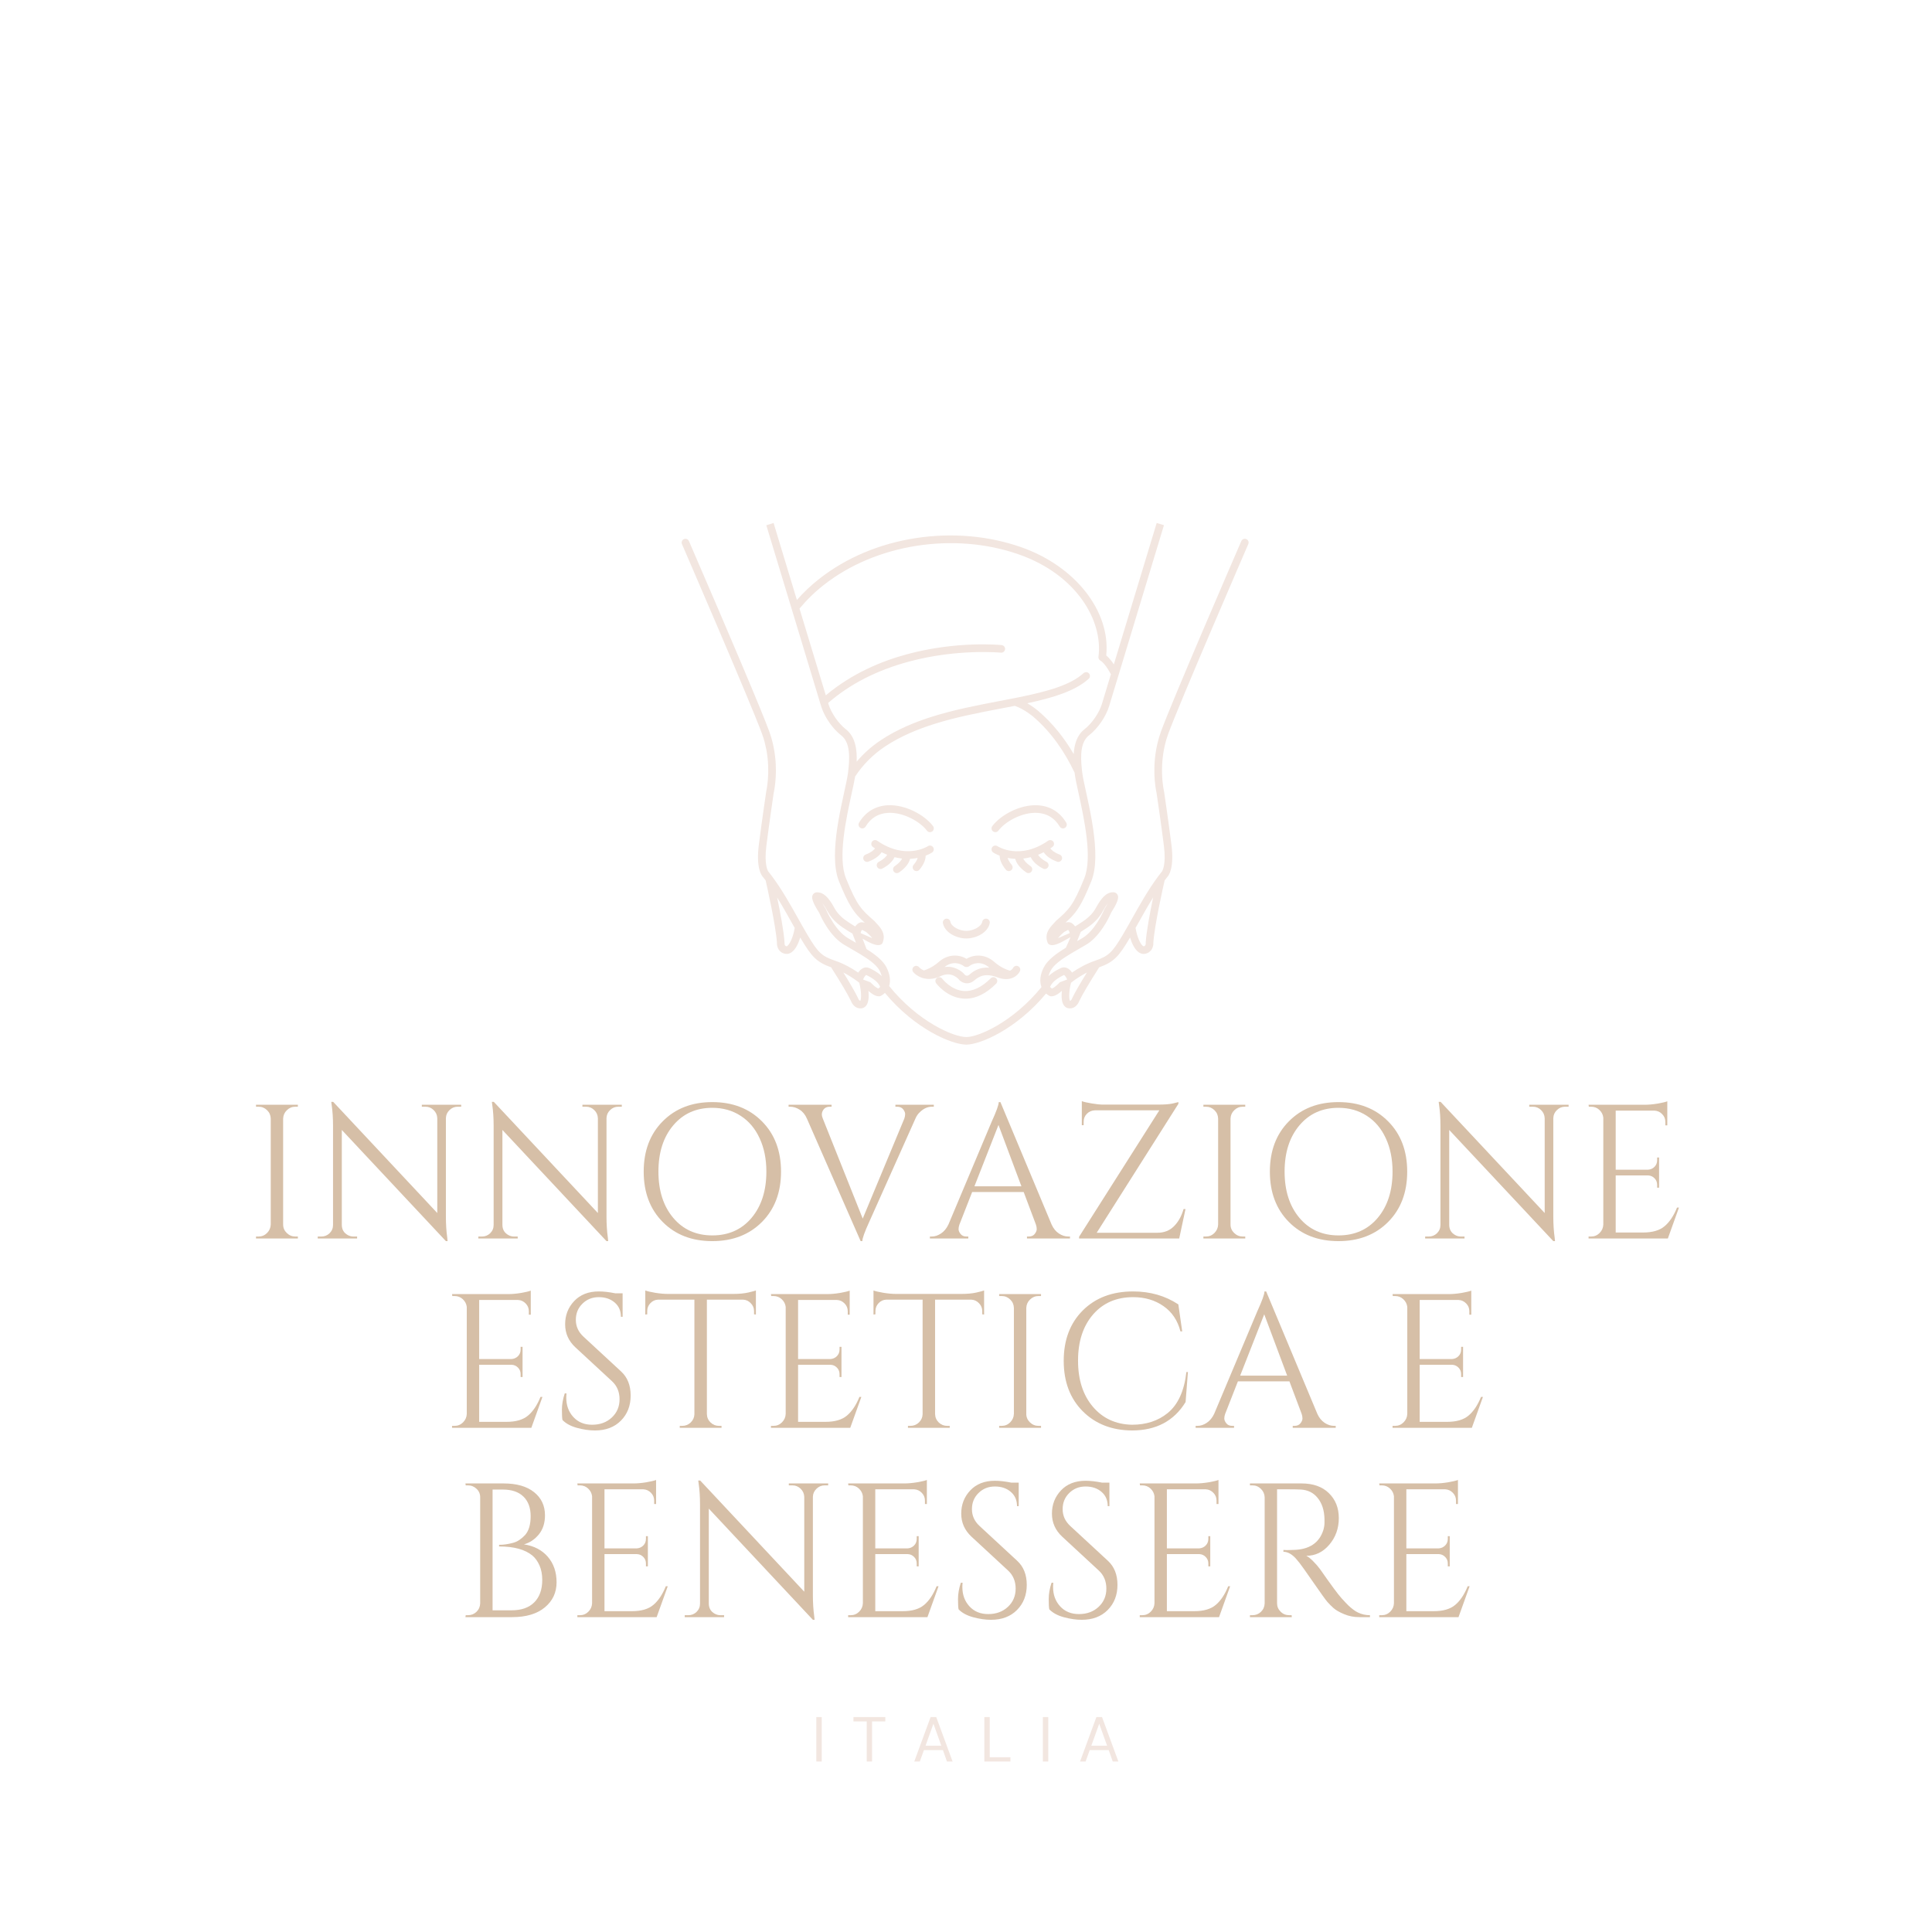 <svg xmlns="http://www.w3.org/2000/svg" xmlns:xlink="http://www.w3.org/1999/xlink" width="500" zoomAndPan="magnify" viewBox="0 0 375 375" height="500" preserveAspectRatio="xMidYMid meet" version="1.2"><defs><clipPath id="51825af3f8"><path d="M 132.164 101.508 L 243 101.508 L 243 202.758 L 132.164 202.758 Z M 132.164 101.508 "/></clipPath></defs><g id="ed47409ec4"><g clip-rule="nonzero" clip-path="url(#51825af3f8)"><path style=" stroke:none;fill-rule:nonzero;fill:#f2e6e0;fill-opacity:1;" d="M 167 160.688 C 166.652 160.48 166.535 160.027 166.746 159.676 C 167.988 157.598 169.906 156.434 172.285 156.301 C 175.742 156.113 179.48 158.203 181.098 160.336 C 181.344 160.66 181.281 161.125 180.957 161.371 C 180.824 161.473 180.668 161.523 180.512 161.523 C 180.289 161.523 180.066 161.422 179.922 161.23 C 178.566 159.445 175.293 157.617 172.367 157.777 C 170.473 157.879 169.008 158.773 168.012 160.438 C 167.801 160.785 167.348 160.898 167 160.688 Z M 192.746 161.371 C 192.879 161.473 193.035 161.523 193.191 161.523 C 193.418 161.523 193.637 161.422 193.781 161.23 C 195.137 159.445 198.406 157.617 201.336 157.777 C 203.23 157.879 204.695 158.773 205.691 160.438 C 205.902 160.785 206.352 160.898 206.703 160.691 C 207.051 160.48 207.168 160.027 206.957 159.68 C 205.715 157.602 203.797 156.434 201.418 156.305 C 197.961 156.117 194.223 158.207 192.605 160.34 C 192.359 160.664 192.422 161.129 192.746 161.371 Z M 187.562 182.156 C 189.477 182.156 191.754 181.023 192.105 179.188 C 192.184 178.789 191.922 178.398 191.52 178.324 C 191.121 178.246 190.73 178.512 190.656 178.91 C 190.465 179.91 188.836 180.684 187.562 180.684 C 186.289 180.684 184.66 179.91 184.469 178.91 C 184.391 178.512 184.004 178.246 183.605 178.324 C 183.207 178.402 182.945 178.789 183.02 179.188 C 183.371 181.023 185.652 182.156 187.562 182.156 Z M 178.121 166.527 C 178.023 166.855 177.801 167.309 177.324 167.871 C 177.062 168.184 177.102 168.648 177.414 168.91 C 177.555 169.027 177.723 169.082 177.891 169.082 C 178.098 169.082 178.309 168.992 178.453 168.82 C 179.438 167.652 179.668 166.703 179.668 166.082 C 180.414 165.797 180.855 165.512 180.914 165.473 C 181.254 165.25 181.348 164.793 181.121 164.453 C 180.895 164.113 180.438 164.02 180.102 164.246 C 180.059 164.273 175.793 167.008 170.273 163.191 C 169.941 162.961 169.48 163.043 169.25 163.379 C 169.02 163.715 169.102 164.172 169.438 164.402 C 169.57 164.496 169.707 164.586 169.84 164.672 C 169.609 164.992 169.109 165.461 168.031 165.867 C 167.648 166.012 167.457 166.438 167.602 166.82 C 167.715 167.113 167.996 167.297 168.293 167.297 C 168.379 167.297 168.465 167.281 168.551 167.246 C 170.012 166.695 170.75 165.988 171.125 165.414 C 171.492 165.602 171.855 165.77 172.207 165.91 C 172.008 166.258 171.566 166.766 170.57 167.285 C 170.207 167.477 170.07 167.922 170.258 168.281 C 170.391 168.531 170.648 168.676 170.91 168.676 C 171.027 168.676 171.145 168.648 171.254 168.594 C 172.703 167.832 173.344 167 173.625 166.375 C 174.137 166.508 174.629 166.594 175.102 166.648 C 174.922 167.008 174.531 167.535 173.664 168.125 C 173.328 168.355 173.242 168.816 173.473 169.152 C 173.617 169.363 173.848 169.473 174.082 169.473 C 174.227 169.473 174.371 169.434 174.496 169.348 C 175.965 168.344 176.473 167.367 176.641 166.703 C 177.176 166.676 177.676 166.613 178.121 166.527 Z M 202.449 168.594 C 202.559 168.648 202.676 168.676 202.793 168.676 C 203.055 168.676 203.312 168.531 203.445 168.281 C 203.633 167.918 203.496 167.473 203.133 167.285 C 202.137 166.766 201.691 166.254 201.496 165.91 C 201.848 165.77 202.211 165.602 202.578 165.414 C 202.953 165.988 203.691 166.695 205.152 167.246 C 205.238 167.281 205.324 167.297 205.41 167.297 C 205.707 167.297 205.988 167.113 206.102 166.82 C 206.246 166.438 206.055 166.012 205.672 165.867 C 204.594 165.461 204.094 164.992 203.863 164.672 C 203.996 164.586 204.133 164.5 204.266 164.402 C 204.602 164.172 204.688 163.715 204.453 163.379 C 204.223 163.043 203.766 162.961 203.43 163.191 C 197.949 166.977 193.785 164.363 193.602 164.242 C 193.262 164.02 192.805 164.113 192.582 164.453 C 192.355 164.793 192.449 165.25 192.789 165.473 C 192.848 165.512 193.289 165.797 194.031 166.082 C 194.035 166.703 194.266 167.652 195.246 168.82 C 195.391 168.992 195.602 169.082 195.812 169.082 C 195.98 169.082 196.145 169.023 196.285 168.91 C 196.598 168.648 196.637 168.184 196.375 167.871 C 195.902 167.309 195.68 166.855 195.578 166.527 C 196.027 166.613 196.523 166.68 197.059 166.699 C 197.227 167.363 197.738 168.34 199.207 169.344 C 199.332 169.43 199.477 169.473 199.621 169.473 C 199.855 169.473 200.086 169.359 200.23 169.148 C 200.457 168.812 200.371 168.355 200.035 168.125 C 199.172 167.535 198.785 167.012 198.605 166.645 C 199.074 166.594 199.566 166.504 200.07 166.371 C 200.355 167 201 167.832 202.449 168.594 Z M 197.957 188.531 C 197.555 189.355 196.129 190.66 193.629 189.715 C 191.277 188.824 190.07 189.469 189.113 190.297 C 188.641 190.707 188.152 190.859 187.703 190.859 C 187.094 190.859 186.559 190.574 186.242 190.262 C 186.223 190.242 186.199 190.215 186.18 190.191 C 186.039 190.012 184.719 188.441 182.551 189.477 C 181.23 190.105 180.074 190.105 179.164 189.852 C 179.129 189.84 179.094 189.832 179.059 189.82 C 178.211 189.559 177.59 189.074 177.262 188.68 C 177.004 188.367 177.047 187.902 177.359 187.641 C 177.676 187.383 178.137 187.426 178.395 187.734 C 178.461 187.809 178.777 188.148 179.332 188.363 C 179.859 188.203 181.016 187.762 182.211 186.711 C 184.039 185.102 186.188 185.25 187.602 186.105 C 189.02 185.25 191.164 185.102 192.996 186.711 C 194.344 187.898 195.652 188.305 196.051 188.41 C 196.461 188.215 196.621 187.906 196.633 187.879 C 196.812 187.516 197.254 187.363 197.621 187.543 C 197.984 187.723 198.137 188.164 197.957 188.531 Z M 192.027 187.824 C 192.027 187.824 192.023 187.82 192.02 187.816 C 190.426 186.418 188.805 186.988 188.098 187.547 C 187.949 187.664 187.773 187.707 187.602 187.699 C 187.43 187.707 187.25 187.66 187.105 187.547 C 186.422 187.004 184.875 186.457 183.332 187.699 C 185.238 187.418 186.691 188.469 187.309 189.238 C 187.484 189.391 187.777 189.5 188.148 189.184 C 189.016 188.426 190.199 187.68 192.027 187.824 Z M 192.309 189.883 C 190.543 191.645 188.777 192.477 187.062 192.352 C 184.559 192.168 182.906 189.988 182.891 189.969 C 182.648 189.641 182.188 189.57 181.859 189.812 C 181.531 190.055 181.461 190.516 181.703 190.844 C 181.785 190.957 183.754 193.582 186.938 193.824 C 187.094 193.836 187.25 193.844 187.41 193.844 C 189.418 193.844 191.414 192.863 193.352 190.93 C 193.641 190.641 193.641 190.176 193.352 189.887 C 193.062 189.598 192.594 189.598 192.309 189.883 Z M 226.734 142.492 C 224.668 148.188 225.922 153.543 225.934 153.602 C 225.938 153.621 225.941 153.645 225.949 153.668 C 225.953 153.719 226.781 159.27 227.371 163.941 C 227.945 168.449 226.883 169.93 226.512 170.301 C 226.355 170.496 226.203 170.695 226.051 170.902 C 225.781 172.07 224.078 179.641 223.863 182.973 C 223.914 183.727 223.543 184.871 222.281 185.125 C 222.195 185.145 222.094 185.156 221.984 185.156 C 221.711 185.156 221.371 185.082 221.012 184.828 C 220.262 184.297 219.703 183.164 219.34 181.973 C 219.289 182.062 219.238 182.148 219.188 182.234 C 217.152 185.648 216.199 186.73 213.348 187.758 C 211.48 190.684 210.148 192.93 209.496 194.273 C 209.293 194.832 208.703 195.73 207.68 195.73 C 207.582 195.73 207.48 195.723 207.375 195.707 C 207.109 195.66 206.734 195.516 206.453 195.066 C 206.059 194.445 205.992 193.426 206.105 192.328 C 205.145 193.188 204.492 193.387 204.094 193.387 C 203.996 193.387 203.91 193.371 203.844 193.355 C 203.781 193.34 203.723 193.316 203.668 193.285 C 203.434 193.16 203.227 193.012 203.039 192.848 C 197.238 199.824 190.215 202.762 187.566 202.762 C 184.785 202.762 177.613 199.777 171.762 192.727 C 171.539 192.938 171.285 193.129 170.996 193.285 C 170.941 193.316 170.883 193.34 170.82 193.355 C 170.75 193.375 170.668 193.387 170.57 193.387 C 170.172 193.387 169.516 193.188 168.562 192.328 C 168.672 193.426 168.605 194.445 168.211 195.066 C 167.93 195.516 167.551 195.66 167.289 195.707 C 167.18 195.723 167.082 195.73 166.984 195.73 C 165.965 195.73 165.367 194.832 165.168 194.273 C 164.516 192.93 163.184 190.68 161.316 187.758 C 158.469 186.73 157.516 185.648 155.48 182.234 C 155.43 182.148 155.379 182.059 155.324 181.973 C 154.961 183.164 154.406 184.297 153.652 184.828 C 153.289 185.082 152.953 185.156 152.68 185.156 C 152.566 185.156 152.469 185.141 152.383 185.125 C 151.121 184.871 150.754 183.727 150.805 182.973 C 150.582 179.633 148.875 172.047 148.613 170.895 C 148.457 170.691 148.309 170.492 148.152 170.297 C 147.781 169.93 146.719 168.449 147.293 163.938 C 147.887 159.266 148.711 153.719 148.719 153.664 C 148.719 153.641 148.723 153.621 148.73 153.598 C 148.738 153.555 149.59 149.914 148.738 145.449 C 148.719 145.383 148.707 145.312 148.688 145.25 C 148.578 144.805 148.48 144.363 148.387 143.922 C 148.383 143.918 148.383 143.914 148.383 143.914 C 148.254 143.445 148.105 142.969 147.93 142.488 C 145.789 136.59 132.5 105.922 132.367 105.609 C 132.207 105.238 132.375 104.805 132.75 104.641 C 133.125 104.48 133.559 104.648 133.719 105.027 C 133.734 105.055 133.75 105.098 133.781 105.16 C 134.68 107.234 143.41 127.402 147.512 137.426 C 148.332 139.43 148.965 141.023 149.316 141.988 C 149.504 142.504 149.664 143.02 149.805 143.523 C 149.805 143.527 149.805 143.531 149.809 143.535 C 149.965 144.098 150.09 144.656 150.195 145.199 C 150.402 146.285 150.52 147.324 150.57 148.281 C 150.617 149.23 150.609 150.102 150.566 150.859 C 150.469 152.551 150.223 153.688 150.172 153.914 C 150.168 153.934 150.164 153.957 150.16 153.988 C 150.047 154.77 149.305 159.824 148.758 164.129 C 148.273 167.934 149.07 169.102 149.188 169.246 C 149.234 169.277 149.23 169.289 149.277 169.344 C 149.473 169.59 149.664 169.836 149.848 170.09 C 149.852 170.098 149.855 170.102 149.867 170.109 C 149.883 170.129 149.898 170.148 149.91 170.168 C 149.914 170.176 149.918 170.184 149.922 170.188 C 151.809 172.723 153.469 175.688 154.949 178.332 C 155.184 178.754 155.418 179.168 155.645 179.57 C 155.652 179.582 155.66 179.594 155.664 179.609 C 155.668 179.613 155.672 179.621 155.672 179.625 C 156.043 180.277 156.402 180.902 156.75 181.488 C 158.801 184.938 159.504 185.59 162.121 186.484 C 163.746 187.039 165.285 187.891 166.582 188.781 C 166.816 188.426 167.152 188.062 167.59 187.887 C 167.832 187.789 168.082 187.758 168.332 187.789 C 168.5 187.812 168.668 187.863 168.832 187.945 C 169.328 188.188 170.316 188.676 171.137 189.457 C 171.137 189.461 171.137 189.461 171.141 189.461 C 171.145 189.465 171.148 189.473 171.156 189.477 C 171.043 189.055 170.871 188.676 170.738 188.422 C 170.5 187.961 170.113 187.516 169.625 187.074 C 169.48 186.945 169.32 186.816 169.16 186.684 C 168.531 186.184 167.777 185.691 166.98 185.207 C 166.387 184.848 165.766 184.488 165.148 184.133 C 164.703 183.875 164.258 183.621 163.828 183.363 C 163.547 183.195 163.277 183.008 163.02 182.801 C 161.656 181.727 160.602 180.191 159.906 178.977 C 159.395 178.074 159.078 177.355 158.984 177.125 C 157.738 175.223 157.586 174.391 157.652 173.98 C 157.652 173.98 157.652 173.98 157.652 173.977 C 157.676 173.836 157.723 173.742 157.762 173.672 C 157.922 173.375 158.23 173.195 158.59 173.195 C 159.801 173.195 160.797 174.094 161.934 176.203 C 162.641 177.52 163.703 178.352 164.625 178.961 L 164.625 178.965 C 164.832 179.102 165.035 179.23 165.223 179.352 L 165.504 179.527 C 165.691 179.648 165.848 179.742 165.992 179.828 C 166.086 179.688 166.207 179.547 166.355 179.414 C 166.434 179.344 166.52 179.273 166.617 179.211 C 166.816 179.078 167.152 178.941 167.652 179.047 C 167.719 179.062 167.785 179.078 167.855 179.098 C 166.773 178.125 165.992 177.32 165.184 175.992 C 164.492 174.867 163.781 173.367 162.844 171.066 C 162.668 170.633 162.527 170.172 162.414 169.684 C 162.414 169.68 162.414 169.676 162.414 169.672 C 162.414 169.672 162.414 169.672 162.414 169.668 C 162.086 168.238 162.012 166.586 162.09 164.852 C 162.09 164.852 162.09 164.852 162.09 164.848 C 162.09 164.844 162.09 164.844 162.09 164.844 C 162.09 164.84 162.09 164.84 162.09 164.84 L 162.09 164.816 C 162.172 163.02 162.422 161.125 162.738 159.297 C 162.895 158.387 163.066 157.484 163.246 156.625 C 163.246 156.621 163.25 156.617 163.25 156.613 C 163.25 156.613 163.25 156.613 163.25 156.609 C 163.461 155.574 163.672 154.59 163.871 153.684 C 164.188 152.25 164.461 151 164.574 150.176 L 164.574 150.172 C 164.582 150.125 164.59 150.078 164.598 150.031 C 164.965 147.062 165.062 144.121 163.277 142.734 C 161.73 141.539 160.246 139.469 159.547 137.566 C 159.484 137.406 159.434 137.246 159.387 137.09 C 159.387 137.09 159.379 137.066 159.07 136.055 C 158.879 135.402 158.555 134.344 158.031 132.617 C 157.25 130.043 156.02 125.98 154.082 119.574 C 153.91 119.012 153.734 118.43 153.551 117.824 C 152.258 113.555 150.676 108.336 148.742 101.953 L 149.449 101.738 L 150.152 101.508 C 150.152 101.508 152.305 108.625 154.676 116.453 C 155.961 114.992 157.395 113.629 158.977 112.387 C 164.195 108.27 170.703 105.52 177.801 104.438 C 184.773 103.375 191.82 103.98 198.172 106.195 C 208.707 109.867 215.59 118.652 214.719 127.223 C 215.203 127.613 215.703 128.203 216.195 128.961 C 219.328 118.625 224.512 101.508 224.512 101.508 L 225.219 101.723 L 225.922 101.938 C 221.293 117.219 218.68 125.852 217.203 130.73 C 216.961 131.527 216.746 132.223 216.562 132.832 C 215.277 137.07 215.277 137.074 215.277 137.074 C 214.664 139.094 213.066 141.414 211.391 142.715 C 209.723 144.008 209.695 146.652 210 149.41 C 210.023 149.609 210.047 149.809 210.07 150.008 C 210.172 150.832 210.461 152.145 210.793 153.664 C 211.16 155.344 211.59 157.305 211.934 159.336 C 212.031 159.887 212.117 160.441 212.195 161 C 212.727 164.699 212.871 168.445 211.82 171.047 C 211.301 172.332 210.852 173.367 210.434 174.227 C 209.219 176.727 208.297 177.742 206.812 179.082 C 206.883 179.059 206.949 179.043 207.016 179.027 C 207.512 178.922 207.852 179.059 208.055 179.195 C 208.305 179.359 208.492 179.555 208.629 179.746 C 208.648 179.766 208.66 179.785 208.676 179.809 C 208.824 179.727 208.98 179.629 209.168 179.512 L 209.445 179.332 C 209.812 179.102 210.227 178.84 210.648 178.523 C 211.402 177.957 212.176 177.223 212.734 176.184 C 212.863 175.953 212.988 175.73 213.109 175.531 C 213.617 174.684 214.105 174.082 214.609 173.703 C 215.023 173.387 215.453 173.219 215.906 173.188 C 215.965 173.184 216.02 173.184 216.082 173.184 C 216.438 173.184 216.746 173.359 216.906 173.66 C 216.961 173.762 217.043 173.918 217.023 174.219 C 216.996 174.691 216.715 175.531 215.688 177.113 C 215.48 177.602 214.262 180.371 212.242 182.27 C 211.812 182.684 211.344 183.051 210.84 183.352 C 210.402 183.609 209.961 183.863 209.52 184.121 C 209.012 184.41 208.504 184.703 208.008 185 C 207.598 185.242 207.203 185.488 206.82 185.738 C 206.332 186.055 205.875 186.375 205.469 186.703 C 204.777 187.258 204.227 187.824 203.926 188.41 C 203.793 188.664 203.621 189.047 203.504 189.473 C 203.688 189.293 203.879 189.129 204.078 188.984 C 204.75 188.469 205.441 188.129 205.832 187.934 C 206.07 187.816 206.316 187.758 206.562 187.77 C 206.738 187.773 206.906 187.809 207.078 187.879 C 207.512 188.055 207.848 188.418 208.082 188.77 C 209.379 187.879 210.922 187.031 212.547 186.477 C 215.156 185.582 215.863 184.926 217.914 181.477 C 218.27 180.883 218.633 180.25 219.004 179.59 C 219.238 179.18 219.469 178.758 219.715 178.328 C 221.195 175.684 222.859 172.715 224.742 170.184 C 224.742 170.176 224.75 170.168 224.754 170.164 C 224.77 170.145 224.785 170.121 224.801 170.102 C 224.805 170.098 224.809 170.086 224.816 170.082 C 225 169.828 225.195 169.582 225.387 169.336 C 225.434 169.281 225.43 169.273 225.477 169.242 C 225.594 169.094 226.391 167.93 225.906 164.125 C 225.34 159.648 224.559 154.363 224.488 153.91 C 224.367 153.379 223.191 147.934 225.348 141.984 C 227.453 136.176 239.801 107.645 240.883 105.152 C 240.91 105.094 240.93 105.051 240.941 105.023 C 241.102 104.648 241.539 104.473 241.91 104.637 C 242.285 104.797 242.457 105.234 242.293 105.605 C 242.16 105.922 228.875 136.59 226.734 142.492 Z M 223.82 174.195 C 222.812 175.816 221.879 177.488 221.004 179.051 C 220.801 179.41 220.605 179.766 220.41 180.109 C 220.711 181.945 221.371 183.281 221.859 183.625 C 221.926 183.672 221.973 183.688 221.988 183.684 C 222.371 183.609 222.402 183.258 222.387 183.055 C 222.383 183.023 222.383 182.973 222.383 182.941 C 222.516 180.793 223.23 177.035 223.82 174.195 Z M 208.148 193.672 C 208.688 192.559 209.637 190.91 210.973 188.762 C 210.008 189.262 209.09 189.848 208.285 190.441 C 208.277 190.449 208.266 190.457 208.258 190.465 C 208.129 190.559 208.008 190.652 207.887 190.754 L 207.883 190.754 C 207.414 192.609 207.488 193.93 207.68 194.258 C 207.949 194.23 208.113 193.77 208.113 193.762 C 208.121 193.73 208.137 193.699 208.148 193.672 Z M 205.727 190.652 L 206.453 190.379 L 207.129 190.129 C 207.129 190.125 207.129 190.125 207.129 190.125 C 207.062 189.957 206.98 189.789 206.891 189.648 C 206.863 189.605 206.84 189.562 206.809 189.527 C 206.695 189.371 206.586 189.262 206.516 189.246 C 206.516 189.246 206.508 189.25 206.484 189.262 C 206.188 189.406 205.676 189.66 205.168 190.02 C 204.68 190.363 204.195 190.801 203.922 191.328 C 203.883 191.402 203.852 191.477 203.82 191.555 C 203.863 191.605 203.91 191.652 203.961 191.699 C 204.027 191.766 204.102 191.82 204.184 191.879 C 204.371 191.809 204.785 191.594 205.449 190.926 C 205.535 190.836 205.629 190.746 205.727 190.652 Z M 207.312 180.488 C 207.105 180.594 206.867 180.719 206.59 180.875 C 206.242 181.141 205.809 181.543 205.355 182.102 L 207.625 181.117 C 207.598 181.055 207.578 180.98 207.57 180.91 C 207.562 180.883 207.523 180.664 207.312 180.488 Z M 209.77 180.879 C 209.629 181.25 209.488 181.609 209.352 181.957 L 209.32 182.031 C 209.23 182.262 209.145 182.477 209.059 182.684 C 209.406 182.48 209.75 182.281 210.09 182.082 C 210.441 181.875 210.777 181.621 211.094 181.332 C 213.102 179.527 214.34 176.523 214.352 176.484 C 214.371 176.441 214.395 176.398 214.422 176.359 C 214.633 176.031 214.84 175.684 215.02 175.363 C 214.715 175.73 214.387 176.242 214.035 176.887 C 213.488 177.906 212.773 178.68 212.066 179.281 C 211.41 179.836 210.758 180.246 210.238 180.578 L 209.969 180.754 C 209.898 180.801 209.832 180.84 209.77 180.879 Z M 155.184 118.129 C 157.238 124.898 159.344 131.855 160.289 134.965 C 165.391 130.68 171.176 128.297 176.105 126.973 C 185.781 124.371 194.074 125.176 194.422 125.211 C 194.828 125.254 195.121 125.617 195.082 126.02 C 195.039 126.426 194.68 126.719 194.273 126.68 C 194.191 126.676 185.867 125.871 176.441 128.41 C 170.176 130.098 164.93 132.789 160.738 136.449 C 160.777 136.574 160.797 136.641 160.797 136.645 C 161.324 138.375 162.746 140.438 164.18 141.551 C 166.086 143.023 166.367 145.668 166.277 147.84 C 167.625 146.246 169.207 144.832 171.012 143.637 C 172.492 142.656 174.164 141.75 175.977 140.949 C 179.113 139.562 182.742 138.438 187.41 137.398 C 189.652 136.902 191.883 136.477 194.039 136.062 C 195.023 135.879 195.965 135.695 196.891 135.512 C 197.191 135.453 197.488 135.395 197.785 135.332 C 203.484 134.176 207.797 132.941 210.324 130.656 C 210.629 130.383 211.094 130.406 211.367 130.707 C 211.641 131.012 211.617 131.48 211.316 131.75 C 208.746 134.07 204.688 135.367 199.395 136.504 C 200.602 137.203 201.496 137.965 201.551 138.016 C 204.367 140.43 206.617 143.297 208.406 146.363 C 208.508 144.562 209.008 142.699 210.496 141.551 C 211.93 140.438 213.352 138.375 213.879 136.645 C 213.883 136.621 214.586 134.309 215.625 130.867 C 214.863 129.453 214.137 128.539 213.574 128.215 C 213.316 128.062 213.172 127.773 213.211 127.477 C 214.125 120.602 209.09 111.562 197.691 107.59 C 185.145 103.215 169.953 105.609 159.895 113.543 C 158.125 114.93 156.551 116.469 155.184 118.129 Z M 166.148 182.996 C 166.105 182.883 166.059 182.766 166.012 182.648 C 165.832 182.191 165.645 181.707 165.453 181.199 C 165.23 181.082 164.996 180.945 164.699 180.758 L 164.43 180.582 C 163.336 179.895 161.684 178.848 160.629 176.891 C 160.281 176.242 159.953 175.734 159.645 175.367 C 159.824 175.688 160.031 176.035 160.246 176.363 C 160.273 176.402 160.297 176.445 160.312 176.488 C 160.316 176.508 160.594 177.18 161.094 178.074 C 161.098 178.074 161.098 178.074 161.098 178.074 C 161.758 179.266 162.816 180.844 164.156 181.809 C 164.293 181.91 164.43 182 164.574 182.086 C 165.004 182.34 165.441 182.594 165.883 182.848 C 165.969 182.898 166.059 182.945 166.148 182.996 Z M 167.348 180.488 C 167.133 180.672 167.098 180.902 167.094 180.91 C 167.09 180.984 167.07 181.055 167.043 181.117 L 169.309 182.102 C 168.852 181.543 168.426 181.141 168.074 180.875 C 167.797 180.719 167.555 180.594 167.348 180.488 Z M 170.48 191.875 C 170.617 191.781 170.738 191.676 170.836 191.562 C 170.836 191.562 170.84 191.559 170.84 191.559 C 170.812 191.48 170.773 191.402 170.738 191.328 C 170.559 190.98 170.289 190.672 169.988 190.406 C 169.984 190.402 169.984 190.398 169.984 190.398 C 169.348 189.84 168.57 189.457 168.172 189.262 C 168.148 189.25 168.141 189.246 168.141 189.246 C 168.074 189.262 167.965 189.367 167.848 189.527 C 167.824 189.566 167.797 189.605 167.766 189.648 C 167.676 189.789 167.59 189.953 167.531 190.125 C 167.531 190.125 167.527 190.125 167.527 190.129 L 168.207 190.383 L 168.93 190.652 C 169.027 190.746 169.121 190.836 169.211 190.926 C 169.879 191.59 170.293 191.805 170.48 191.875 Z M 166.785 190.75 L 166.781 190.746 C 166.652 190.648 166.523 190.547 166.391 190.449 C 165.586 189.852 164.664 189.266 163.695 188.762 C 165.027 190.91 165.973 192.559 166.516 193.672 C 166.531 193.699 166.547 193.734 166.555 193.766 C 166.555 193.766 166.598 193.883 166.672 194 C 166.746 194.121 166.855 194.242 166.988 194.258 C 167.18 193.93 167.25 192.602 166.785 190.75 Z M 154.25 180.109 C 154.059 179.762 153.859 179.41 153.656 179.051 C 152.785 177.488 151.844 175.82 150.844 174.199 C 151.434 177.039 152.148 180.797 152.277 182.938 C 152.281 182.98 152.277 183.023 152.277 183.059 C 152.258 183.254 152.293 183.605 152.672 183.68 C 152.691 183.688 152.738 183.668 152.805 183.621 C 153.289 183.277 153.949 181.945 154.25 180.109 Z M 202.152 191.594 C 201.738 190.516 201.879 189.156 202.617 187.734 C 203.359 186.305 205.02 185.094 206.875 183.961 C 207.191 183.301 207.465 182.688 207.781 181.902 C 207.492 182.059 207.145 182.246 206.711 182.496 C 205.293 183.312 204.355 183.602 203.789 183.383 C 203.766 183.371 203.742 183.363 203.719 183.352 C 203.684 183.336 203.652 183.32 203.621 183.301 C 203.605 183.285 203.59 183.277 203.574 183.266 C 203.57 183.266 203.566 183.262 203.562 183.262 C 203.555 183.258 203.555 183.254 203.547 183.246 C 203.543 183.242 203.535 183.238 203.531 183.234 C 203.512 183.215 203.492 183.199 203.477 183.18 C 203.461 183.16 203.441 183.141 203.426 183.117 C 203.41 183.094 203.395 183.07 203.379 183.043 C 203.359 183.008 203.34 182.973 203.328 182.934 C 202.68 181.211 203.766 180.047 204.484 179.277 C 204.621 179.129 204.758 178.984 204.879 178.84 C 204.902 178.809 204.93 178.785 204.953 178.758 L 205.047 178.676 C 207.48 176.531 208.297 175.809 210.453 170.496 C 212.082 166.484 210.434 158.961 209.352 153.98 C 208.996 152.359 208.715 151.082 208.605 150.195 C 208.598 150.125 208.59 150.055 208.582 149.98 C 206.66 145.926 204.055 142.117 200.582 139.137 C 200.566 139.121 198.758 137.59 196.965 137.004 C 196.102 137.172 195.223 137.34 194.312 137.516 C 192.164 137.926 189.945 138.348 187.723 138.844 C 183.16 139.855 179.613 140.957 176.57 142.301 C 174.832 143.07 173.234 143.934 171.824 144.867 C 169.453 146.441 167.5 148.414 165.98 150.715 C 165.844 151.559 165.605 152.656 165.312 153.98 C 164.227 158.961 162.582 166.484 164.211 170.5 C 166.363 175.812 167.184 176.535 169.617 178.68 L 169.707 178.762 C 169.734 178.785 169.762 178.812 169.789 178.84 C 169.906 178.984 170.043 179.133 170.184 179.281 C 170.898 180.047 171.984 181.211 171.336 182.934 C 171.328 182.957 171.316 182.984 171.301 183.008 C 171.289 183.035 171.277 183.059 171.262 183.082 C 171.254 183.098 171.242 183.109 171.234 183.125 C 171.219 183.145 171.207 183.164 171.188 183.18 C 171.168 183.203 171.145 183.223 171.121 183.246 C 171.117 183.246 171.113 183.25 171.113 183.25 L 171.105 183.258 C 171.102 183.262 171.098 183.266 171.09 183.266 C 171.074 183.277 171.062 183.289 171.043 183.297 C 171.012 183.316 170.98 183.336 170.949 183.352 C 170.926 183.359 170.902 183.371 170.875 183.379 C 170.309 183.594 169.367 183.309 167.953 182.496 C 167.762 182.383 167.586 182.285 167.422 182.195 C 167.715 182.938 167.973 183.602 168.191 184.211 C 169.879 185.273 171.363 186.406 172.047 187.734 C 172.738 189.066 172.906 190.344 172.582 191.387 C 178.137 198.27 185.047 201.289 187.566 201.289 C 189.945 201.293 196.668 198.34 202.152 191.594 Z M 202.152 191.594 "/></g><g style="fill:#d6bfa7;fill-opacity:1;"><g transform="translate(47.473, 240.386)"><path style="stroke:none" d="M 2.703 -0.375 C 3.348 -0.375 3.898 -0.602 4.359 -1.062 C 4.816 -1.52 5.055 -2.066 5.078 -2.703 L 5.078 -23.281 C 5.055 -23.926 4.816 -24.469 4.359 -24.906 C 3.898 -25.352 3.348 -25.578 2.703 -25.578 L 2.219 -25.578 L 2.219 -25.953 L 10.344 -25.953 L 10.344 -25.578 L 9.859 -25.578 C 9.223 -25.578 8.676 -25.352 8.219 -24.906 C 7.758 -24.469 7.516 -23.926 7.484 -23.281 L 7.484 -2.703 C 7.484 -2.066 7.719 -1.52 8.188 -1.062 C 8.664 -0.602 9.223 -0.375 9.859 -0.375 L 10.344 -0.375 L 10.344 0 L 2.219 0 L 2.219 -0.375 Z M 2.703 -0.375 "/></g></g><g style="fill:#d6bfa7;fill-opacity:1;"><g transform="translate(60.001, 240.386)"><path style="stroke:none" d="M 28.844 -25.578 C 28.227 -25.578 27.695 -25.359 27.25 -24.922 C 26.801 -24.492 26.566 -23.973 26.547 -23.359 L 26.547 -4.234 C 26.547 -2.797 26.633 -1.43 26.812 -0.141 L 26.875 0.516 L 26.547 0.516 L 6.344 -21.062 L 6.344 -2.594 C 6.363 -1.727 6.742 -1.086 7.484 -0.672 C 7.836 -0.473 8.211 -0.375 8.609 -0.375 L 9.312 -0.375 L 9.312 0 L 1.672 0 L 1.672 -0.375 L 2.375 -0.375 C 2.988 -0.375 3.52 -0.586 3.969 -1.016 C 4.414 -1.453 4.641 -1.988 4.641 -2.625 L 4.641 -21.875 C 4.641 -23.383 4.551 -24.734 4.375 -25.922 L 4.297 -26.516 L 4.672 -26.516 L 24.875 -4.938 L 24.875 -23.328 C 24.852 -23.961 24.617 -24.492 24.172 -24.922 C 23.723 -25.359 23.191 -25.578 22.578 -25.578 L 21.875 -25.578 L 21.875 -25.953 L 29.516 -25.953 L 29.516 -25.578 Z M 28.844 -25.578 "/></g></g><g style="fill:#d6bfa7;fill-opacity:1;"><g transform="translate(91.174, 240.386)"><path style="stroke:none" d="M 28.844 -25.578 C 28.227 -25.578 27.695 -25.359 27.25 -24.922 C 26.801 -24.492 26.566 -23.973 26.547 -23.359 L 26.547 -4.234 C 26.547 -2.797 26.633 -1.43 26.812 -0.141 L 26.875 0.516 L 26.547 0.516 L 6.344 -21.062 L 6.344 -2.594 C 6.363 -1.727 6.742 -1.086 7.484 -0.672 C 7.836 -0.473 8.211 -0.375 8.609 -0.375 L 9.312 -0.375 L 9.312 0 L 1.672 0 L 1.672 -0.375 L 2.375 -0.375 C 2.988 -0.375 3.52 -0.586 3.969 -1.016 C 4.414 -1.453 4.641 -1.988 4.641 -2.625 L 4.641 -21.875 C 4.641 -23.383 4.551 -24.734 4.375 -25.922 L 4.297 -26.516 L 4.672 -26.516 L 24.875 -4.938 L 24.875 -23.328 C 24.852 -23.961 24.617 -24.492 24.172 -24.922 C 23.723 -25.359 23.191 -25.578 22.578 -25.578 L 21.875 -25.578 L 21.875 -25.953 L 29.516 -25.953 L 29.516 -25.578 Z M 28.844 -25.578 "/></g></g><g style="fill:#d6bfa7;fill-opacity:1;"><g transform="translate(122.347, 240.386)"><path style="stroke:none" d="M 6.281 -22.734 C 8.738 -25.223 11.945 -26.469 15.906 -26.469 C 19.863 -26.469 23.078 -25.223 25.547 -22.734 C 28.016 -20.254 29.25 -17 29.25 -12.969 C 29.25 -8.945 28.016 -5.691 25.547 -3.203 C 23.078 -0.723 19.863 0.516 15.906 0.516 C 11.945 0.516 8.738 -0.723 6.281 -3.203 C 3.82 -5.691 2.594 -8.945 2.594 -12.969 C 2.594 -17 3.82 -20.254 6.281 -22.734 Z M 8.328 -4 C 10.242 -1.727 12.773 -0.594 15.922 -0.594 C 19.078 -0.594 21.613 -1.727 23.531 -4 C 25.445 -6.281 26.406 -9.273 26.406 -12.984 C 26.406 -15.422 25.969 -17.578 25.094 -19.453 C 24.227 -21.336 23 -22.789 21.406 -23.812 C 19.812 -24.844 17.977 -25.359 15.906 -25.359 C 12.77 -25.359 10.242 -24.223 8.328 -21.953 C 6.41 -19.68 5.453 -16.691 5.453 -12.984 C 5.453 -9.273 6.41 -6.281 8.328 -4 Z M 8.328 -4 "/></g></g><g style="fill:#d6bfa7;fill-opacity:1;"><g transform="translate(153.408, 240.386)"><path style="stroke:none" d="M 27.844 -25.578 L 27.5 -25.578 C 26.664 -25.578 25.898 -25.242 25.203 -24.578 C 24.805 -24.234 24.5 -23.801 24.281 -23.281 L 15.344 -3.297 C 14.426 -1.297 13.969 -0.023 13.969 0.516 L 13.641 0.516 L 3.219 -23.25 C 2.875 -24.039 2.398 -24.625 1.797 -25 C 1.191 -25.383 0.578 -25.578 -0.047 -25.578 L -0.344 -25.578 L -0.344 -25.953 L 8 -25.953 L 8 -25.578 L 7.672 -25.578 C 6.93 -25.578 6.438 -25.234 6.188 -24.547 C 6.133 -24.398 6.109 -24.227 6.109 -24.031 C 6.109 -23.832 6.172 -23.582 6.297 -23.281 L 14.047 -3.859 L 22.125 -23.281 C 22.227 -23.582 22.281 -23.875 22.281 -24.156 C 22.281 -24.438 22.148 -24.742 21.891 -25.078 C 21.629 -25.41 21.238 -25.578 20.719 -25.578 L 20.391 -25.578 L 20.391 -25.953 L 27.844 -25.953 Z M 27.844 -25.578 "/></g></g><g style="fill:#d6bfa7;fill-opacity:1;"><g transform="translate(180.837, 240.386)"><path style="stroke:none" d="M 26.547 -0.375 L 26.844 -0.375 L 26.844 0 L 18.5 0 L 18.5 -0.375 L 18.828 -0.375 C 19.348 -0.375 19.738 -0.539 20 -0.875 C 20.258 -1.207 20.391 -1.52 20.391 -1.812 C 20.391 -2.113 20.336 -2.41 20.234 -2.703 L 17.859 -9.016 L 7.859 -9.016 L 5.375 -2.672 C 5.27 -2.367 5.219 -2.078 5.219 -1.797 C 5.219 -1.516 5.348 -1.207 5.609 -0.875 C 5.867 -0.539 6.258 -0.375 6.781 -0.375 L 7.109 -0.375 L 7.109 0 L -0.344 0 L -0.344 -0.375 L 0 -0.375 C 0.613 -0.375 1.219 -0.57 1.812 -0.969 C 2.406 -1.363 2.883 -1.941 3.25 -2.703 L 11.641 -22.656 C 12.555 -24.656 13.016 -25.926 13.016 -26.469 L 13.344 -26.469 L 23.281 -2.703 C 23.625 -1.941 24.094 -1.363 24.688 -0.969 C 25.281 -0.57 25.898 -0.375 26.547 -0.375 Z M 8.297 -10.125 L 17.422 -10.125 L 12.969 -22.031 Z M 8.297 -10.125 "/></g></g><g style="fill:#d6bfa7;fill-opacity:1;"><g transform="translate(207.229, 240.386)"><path style="stroke:none" d="M 21.656 0 L 2.219 0 L 2.219 -0.328 L 17.797 -24.875 L 5.297 -24.875 C 4.68 -24.852 4.16 -24.629 3.734 -24.203 C 3.316 -23.785 3.109 -23.27 3.109 -22.656 L 3.109 -21.984 L 2.75 -21.984 L 2.75 -26.656 C 3.113 -26.508 3.766 -26.359 4.703 -26.203 C 5.648 -26.055 6.312 -25.984 6.688 -25.984 C 7.07 -25.984 7.266 -25.984 7.266 -25.984 L 17.578 -25.984 C 18.785 -25.984 19.707 -26.051 20.344 -26.188 C 20.988 -26.332 21.375 -26.426 21.5 -26.469 L 21.5 -26.141 L 5.641 -1.109 L 17.422 -1.109 C 18.734 -1.109 19.805 -1.531 20.641 -2.375 C 21.484 -3.219 22.102 -4.328 22.5 -5.703 L 22.875 -5.703 Z M 21.656 0 "/></g></g><g style="fill:#d6bfa7;fill-opacity:1;"><g transform="translate(231.359, 240.386)"><path style="stroke:none" d="M 2.703 -0.375 C 3.348 -0.375 3.898 -0.602 4.359 -1.062 C 4.816 -1.52 5.055 -2.066 5.078 -2.703 L 5.078 -23.281 C 5.055 -23.926 4.816 -24.469 4.359 -24.906 C 3.898 -25.352 3.348 -25.578 2.703 -25.578 L 2.219 -25.578 L 2.219 -25.953 L 10.344 -25.953 L 10.344 -25.578 L 9.859 -25.578 C 9.223 -25.578 8.676 -25.352 8.219 -24.906 C 7.758 -24.469 7.516 -23.926 7.484 -23.281 L 7.484 -2.703 C 7.484 -2.066 7.719 -1.52 8.188 -1.062 C 8.664 -0.602 9.223 -0.375 9.859 -0.375 L 10.344 -0.375 L 10.344 0 L 2.219 0 L 2.219 -0.375 Z M 2.703 -0.375 "/></g></g><g style="fill:#d6bfa7;fill-opacity:1;"><g transform="translate(243.887, 240.386)"><path style="stroke:none" d="M 6.281 -22.734 C 8.738 -25.223 11.945 -26.469 15.906 -26.469 C 19.863 -26.469 23.078 -25.223 25.547 -22.734 C 28.016 -20.254 29.25 -17 29.25 -12.969 C 29.25 -8.945 28.016 -5.691 25.547 -3.203 C 23.078 -0.723 19.863 0.516 15.906 0.516 C 11.945 0.516 8.738 -0.723 6.281 -3.203 C 3.82 -5.691 2.594 -8.945 2.594 -12.969 C 2.594 -17 3.82 -20.254 6.281 -22.734 Z M 8.328 -4 C 10.242 -1.727 12.773 -0.594 15.922 -0.594 C 19.078 -0.594 21.613 -1.727 23.531 -4 C 25.445 -6.281 26.406 -9.273 26.406 -12.984 C 26.406 -15.422 25.969 -17.578 25.094 -19.453 C 24.227 -21.336 23 -22.789 21.406 -23.812 C 19.812 -24.844 17.977 -25.359 15.906 -25.359 C 12.77 -25.359 10.242 -24.223 8.328 -21.953 C 6.41 -19.68 5.453 -16.691 5.453 -12.984 C 5.453 -9.273 6.41 -6.281 8.328 -4 Z M 8.328 -4 "/></g></g><g style="fill:#d6bfa7;fill-opacity:1;"><g transform="translate(274.949, 240.386)"><path style="stroke:none" d="M 28.844 -25.578 C 28.227 -25.578 27.695 -25.359 27.25 -24.922 C 26.801 -24.492 26.566 -23.973 26.547 -23.359 L 26.547 -4.234 C 26.547 -2.797 26.633 -1.43 26.812 -0.141 L 26.875 0.516 L 26.547 0.516 L 6.344 -21.062 L 6.344 -2.594 C 6.363 -1.727 6.742 -1.086 7.484 -0.672 C 7.836 -0.473 8.211 -0.375 8.609 -0.375 L 9.312 -0.375 L 9.312 0 L 1.672 0 L 1.672 -0.375 L 2.375 -0.375 C 2.988 -0.375 3.52 -0.586 3.969 -1.016 C 4.414 -1.453 4.641 -1.988 4.641 -2.625 L 4.641 -21.875 C 4.641 -23.383 4.551 -24.734 4.375 -25.922 L 4.297 -26.516 L 4.672 -26.516 L 24.875 -4.938 L 24.875 -23.328 C 24.852 -23.961 24.617 -24.492 24.172 -24.922 C 23.723 -25.359 23.191 -25.578 22.578 -25.578 L 21.875 -25.578 L 21.875 -25.953 L 29.516 -25.953 L 29.516 -25.578 Z M 28.844 -25.578 "/></g></g><g style="fill:#d6bfa7;fill-opacity:1;"><g transform="translate(306.122, 240.386)"><path style="stroke:none" d="M 2.703 -0.375 C 3.348 -0.375 3.898 -0.602 4.359 -1.062 C 4.816 -1.52 5.055 -2.066 5.078 -2.703 L 5.078 -23.469 C 5.004 -24.062 4.742 -24.562 4.297 -24.969 C 3.859 -25.375 3.328 -25.578 2.703 -25.578 L 2.266 -25.578 L 2.219 -25.953 L 13.094 -25.953 C 13.852 -25.953 14.68 -26.023 15.578 -26.172 C 16.484 -26.328 17.125 -26.477 17.5 -26.625 L 17.5 -21.953 L 17.125 -21.953 L 17.125 -22.625 C 17.125 -23.207 16.922 -23.707 16.516 -24.125 C 16.109 -24.551 15.617 -24.781 15.047 -24.812 L 7.484 -24.812 L 7.484 -13.344 L 13.75 -13.344 C 14.25 -13.375 14.672 -13.562 15.016 -13.906 C 15.359 -14.25 15.531 -14.68 15.531 -15.203 L 15.531 -15.719 L 15.906 -15.719 L 15.906 -9.859 L 15.531 -9.859 L 15.531 -10.422 C 15.531 -10.91 15.363 -11.328 15.031 -11.672 C 14.695 -12.023 14.285 -12.211 13.797 -12.234 L 7.484 -12.234 L 7.484 -1.156 L 12.797 -1.156 C 14.617 -1.156 16.008 -1.562 16.969 -2.375 C 17.938 -3.188 18.742 -4.395 19.391 -6 L 19.766 -6 L 17.609 0 L 2.219 0 L 2.219 -0.375 Z M 2.703 -0.375 "/></g></g><g style="fill:#d6bfa7;fill-opacity:1;"><g transform="translate(85.523, 277.136)"><path style="stroke:none" d="M 2.703 -0.375 C 3.348 -0.375 3.898 -0.602 4.359 -1.062 C 4.816 -1.52 5.055 -2.066 5.078 -2.703 L 5.078 -23.469 C 5.004 -24.062 4.742 -24.562 4.297 -24.969 C 3.859 -25.375 3.328 -25.578 2.703 -25.578 L 2.266 -25.578 L 2.219 -25.953 L 13.094 -25.953 C 13.852 -25.953 14.68 -26.023 15.578 -26.172 C 16.484 -26.328 17.125 -26.477 17.5 -26.625 L 17.5 -21.953 L 17.125 -21.953 L 17.125 -22.625 C 17.125 -23.207 16.922 -23.707 16.516 -24.125 C 16.109 -24.551 15.617 -24.781 15.047 -24.812 L 7.484 -24.812 L 7.484 -13.344 L 13.75 -13.344 C 14.25 -13.375 14.672 -13.562 15.016 -13.906 C 15.359 -14.25 15.531 -14.68 15.531 -15.203 L 15.531 -15.719 L 15.906 -15.719 L 15.906 -9.859 L 15.531 -9.859 L 15.531 -10.422 C 15.531 -10.91 15.363 -11.328 15.031 -11.672 C 14.695 -12.023 14.285 -12.211 13.797 -12.234 L 7.484 -12.234 L 7.484 -1.156 L 12.797 -1.156 C 14.617 -1.156 16.008 -1.562 16.969 -2.375 C 17.938 -3.188 18.742 -4.395 19.391 -6 L 19.766 -6 L 17.609 0 L 2.219 0 L 2.219 -0.375 Z M 2.703 -0.375 "/></g></g><g style="fill:#d6bfa7;fill-opacity:1;"><g transform="translate(106.911, 277.136)"><path style="stroke:none" d="M 2.266 -1.516 C 2.191 -1.867 2.156 -2.535 2.156 -3.516 C 2.156 -4.504 2.336 -5.555 2.703 -6.672 L 3.047 -6.672 C 3.016 -6.398 3 -6.129 3 -5.859 C 3 -4.348 3.457 -3.094 4.375 -2.094 C 5.289 -1.094 6.504 -0.594 8.016 -0.594 C 9.566 -0.594 10.844 -1.062 11.844 -2 C 12.844 -2.938 13.344 -4.113 13.344 -5.531 C 13.344 -6.957 12.863 -8.117 11.906 -9.016 L 4.781 -15.609 C 3.445 -16.848 2.781 -18.344 2.781 -20.094 C 2.781 -21.852 3.363 -23.352 4.531 -24.594 C 5.707 -25.844 7.301 -26.469 9.312 -26.469 C 10.25 -26.469 11.312 -26.348 12.5 -26.109 L 13.938 -26.109 L 13.938 -21.547 L 13.609 -21.547 C 13.609 -22.703 13.207 -23.625 12.406 -24.312 C 11.602 -25.008 10.57 -25.359 9.312 -25.359 C 8.051 -25.359 6.992 -24.938 6.141 -24.094 C 5.285 -23.258 4.859 -22.211 4.859 -20.953 C 4.859 -19.691 5.352 -18.602 6.344 -17.688 L 13.641 -10.938 C 14.879 -9.801 15.5 -8.242 15.5 -6.266 C 15.5 -4.285 14.867 -2.66 13.609 -1.391 C 12.348 -0.117 10.664 0.516 8.562 0.516 C 7.477 0.516 6.32 0.348 5.094 0.016 C 3.875 -0.316 2.93 -0.828 2.266 -1.516 Z M 2.266 -1.516 "/></g></g><g style="fill:#d6bfa7;fill-opacity:1;"><g transform="translate(124.517, 277.136)"><path style="stroke:none" d="M 21.844 -22.656 C 21.844 -23.25 21.629 -23.758 21.203 -24.188 C 20.785 -24.625 20.289 -24.852 19.719 -24.875 L 12.688 -24.875 L 12.688 -2.672 C 12.707 -2.023 12.945 -1.477 13.406 -1.031 C 13.863 -0.594 14.41 -0.375 15.047 -0.375 L 15.531 -0.375 L 15.531 0 L 7.422 0 L 7.422 -0.375 L 7.891 -0.375 C 8.535 -0.375 9.086 -0.594 9.547 -1.031 C 10.004 -1.477 10.242 -2.008 10.266 -2.625 L 10.266 -24.875 L 3.219 -24.875 C 2.625 -24.852 2.125 -24.625 1.719 -24.188 C 1.312 -23.758 1.109 -23.25 1.109 -22.656 L 1.109 -22.031 L 0.734 -21.984 L 0.734 -26.656 C 1.109 -26.508 1.754 -26.359 2.672 -26.203 C 3.586 -26.055 4.426 -25.984 5.188 -25.984 L 17.719 -25.984 C 18.938 -25.984 19.945 -26.078 20.75 -26.266 C 21.551 -26.453 22.035 -26.582 22.203 -26.656 L 22.203 -21.984 L 21.844 -22.031 Z M 21.844 -22.656 "/></g></g><g style="fill:#d6bfa7;fill-opacity:1;"><g transform="translate(147.424, 277.136)"><path style="stroke:none" d="M 2.703 -0.375 C 3.348 -0.375 3.898 -0.602 4.359 -1.062 C 4.816 -1.52 5.055 -2.066 5.078 -2.703 L 5.078 -23.469 C 5.004 -24.062 4.742 -24.562 4.297 -24.969 C 3.859 -25.375 3.328 -25.578 2.703 -25.578 L 2.266 -25.578 L 2.219 -25.953 L 13.094 -25.953 C 13.852 -25.953 14.68 -26.023 15.578 -26.172 C 16.484 -26.328 17.125 -26.477 17.5 -26.625 L 17.5 -21.953 L 17.125 -21.953 L 17.125 -22.625 C 17.125 -23.207 16.922 -23.707 16.516 -24.125 C 16.109 -24.551 15.617 -24.781 15.047 -24.812 L 7.484 -24.812 L 7.484 -13.344 L 13.75 -13.344 C 14.25 -13.375 14.672 -13.562 15.016 -13.906 C 15.359 -14.25 15.531 -14.68 15.531 -15.203 L 15.531 -15.719 L 15.906 -15.719 L 15.906 -9.859 L 15.531 -9.859 L 15.531 -10.422 C 15.531 -10.91 15.363 -11.328 15.031 -11.672 C 14.695 -12.023 14.285 -12.211 13.797 -12.234 L 7.484 -12.234 L 7.484 -1.156 L 12.797 -1.156 C 14.617 -1.156 16.008 -1.562 16.969 -2.375 C 17.938 -3.188 18.742 -4.395 19.391 -6 L 19.766 -6 L 17.609 0 L 2.219 0 L 2.219 -0.375 Z M 2.703 -0.375 "/></g></g><g style="fill:#d6bfa7;fill-opacity:1;"><g transform="translate(168.811, 277.136)"><path style="stroke:none" d="M 21.844 -22.656 C 21.844 -23.25 21.629 -23.758 21.203 -24.188 C 20.785 -24.625 20.289 -24.852 19.719 -24.875 L 12.688 -24.875 L 12.688 -2.672 C 12.707 -2.023 12.945 -1.477 13.406 -1.031 C 13.863 -0.594 14.41 -0.375 15.047 -0.375 L 15.531 -0.375 L 15.531 0 L 7.422 0 L 7.422 -0.375 L 7.891 -0.375 C 8.535 -0.375 9.086 -0.594 9.547 -1.031 C 10.004 -1.477 10.242 -2.008 10.266 -2.625 L 10.266 -24.875 L 3.219 -24.875 C 2.625 -24.852 2.125 -24.625 1.719 -24.188 C 1.312 -23.758 1.109 -23.25 1.109 -22.656 L 1.109 -22.031 L 0.734 -21.984 L 0.734 -26.656 C 1.109 -26.508 1.754 -26.359 2.672 -26.203 C 3.586 -26.055 4.426 -25.984 5.188 -25.984 L 17.719 -25.984 C 18.938 -25.984 19.945 -26.078 20.75 -26.266 C 21.551 -26.453 22.035 -26.582 22.203 -26.656 L 22.203 -21.984 L 21.844 -22.031 Z M 21.844 -22.656 "/></g></g><g style="fill:#d6bfa7;fill-opacity:1;"><g transform="translate(191.718, 277.136)"><path style="stroke:none" d="M 2.703 -0.375 C 3.348 -0.375 3.898 -0.602 4.359 -1.062 C 4.816 -1.52 5.055 -2.066 5.078 -2.703 L 5.078 -23.281 C 5.055 -23.926 4.816 -24.469 4.359 -24.906 C 3.898 -25.352 3.348 -25.578 2.703 -25.578 L 2.219 -25.578 L 2.219 -25.953 L 10.344 -25.953 L 10.344 -25.578 L 9.859 -25.578 C 9.223 -25.578 8.676 -25.352 8.219 -24.906 C 7.758 -24.469 7.516 -23.926 7.484 -23.281 L 7.484 -2.703 C 7.484 -2.066 7.719 -1.52 8.188 -1.062 C 8.664 -0.602 9.223 -0.375 9.859 -0.375 L 10.344 -0.375 L 10.344 0 L 2.219 0 L 2.219 -0.375 Z M 2.703 -0.375 "/></g></g><g style="fill:#d6bfa7;fill-opacity:1;"><g transform="translate(204.247, 277.136)"><path style="stroke:none" d="M 15.469 0.516 C 11.562 0.492 8.375 -0.75 5.906 -3.219 C 3.445 -5.695 2.219 -8.957 2.219 -13 C 2.219 -17.039 3.445 -20.297 5.906 -22.766 C 8.375 -25.234 11.633 -26.469 15.688 -26.469 C 19 -26.469 21.926 -25.629 24.469 -23.953 L 25.219 -18.719 L 24.875 -18.719 C 24.332 -20.844 23.234 -22.477 21.578 -23.625 C 19.922 -24.781 17.957 -25.359 15.688 -25.359 C 12.445 -25.359 9.852 -24.234 7.906 -21.984 C 5.969 -19.734 5 -16.754 5 -13.047 C 5 -9.336 5.957 -6.352 7.875 -4.094 C 9.789 -1.832 12.32 -0.664 15.469 -0.594 C 18.227 -0.594 20.535 -1.348 22.391 -2.859 C 24.398 -4.484 25.613 -7.141 26.031 -10.828 L 26.328 -10.828 L 25.875 -5 C 23.625 -1.32 20.156 0.516 15.469 0.516 Z M 15.469 0.516 "/></g></g><g style="fill:#d6bfa7;fill-opacity:1;"><g transform="translate(232.417, 277.136)"><path style="stroke:none" d="M 26.547 -0.375 L 26.844 -0.375 L 26.844 0 L 18.5 0 L 18.5 -0.375 L 18.828 -0.375 C 19.348 -0.375 19.738 -0.539 20 -0.875 C 20.258 -1.207 20.391 -1.52 20.391 -1.812 C 20.391 -2.113 20.336 -2.41 20.234 -2.703 L 17.859 -9.016 L 7.859 -9.016 L 5.375 -2.672 C 5.27 -2.367 5.219 -2.078 5.219 -1.797 C 5.219 -1.516 5.348 -1.207 5.609 -0.875 C 5.867 -0.539 6.258 -0.375 6.781 -0.375 L 7.109 -0.375 L 7.109 0 L -0.344 0 L -0.344 -0.375 L 0 -0.375 C 0.613 -0.375 1.219 -0.57 1.812 -0.969 C 2.406 -1.363 2.883 -1.941 3.25 -2.703 L 11.641 -22.656 C 12.555 -24.656 13.016 -25.926 13.016 -26.469 L 13.344 -26.469 L 23.281 -2.703 C 23.625 -1.941 24.094 -1.363 24.688 -0.969 C 25.281 -0.57 25.898 -0.375 26.547 -0.375 Z M 8.297 -10.125 L 17.422 -10.125 L 12.969 -22.031 Z M 8.297 -10.125 "/></g></g><g style="fill:#d6bfa7;fill-opacity:1;"><g transform="translate(258.809, 277.136)"><path style="stroke:none" d=""/></g></g><g style="fill:#d6bfa7;fill-opacity:1;"><g transform="translate(268.075, 277.136)"><path style="stroke:none" d="M 2.703 -0.375 C 3.348 -0.375 3.898 -0.602 4.359 -1.062 C 4.816 -1.52 5.055 -2.066 5.078 -2.703 L 5.078 -23.469 C 5.004 -24.062 4.742 -24.562 4.297 -24.969 C 3.859 -25.375 3.328 -25.578 2.703 -25.578 L 2.266 -25.578 L 2.219 -25.953 L 13.094 -25.953 C 13.852 -25.953 14.68 -26.023 15.578 -26.172 C 16.484 -26.328 17.125 -26.477 17.5 -26.625 L 17.5 -21.953 L 17.125 -21.953 L 17.125 -22.625 C 17.125 -23.207 16.922 -23.707 16.516 -24.125 C 16.109 -24.551 15.617 -24.781 15.047 -24.812 L 7.484 -24.812 L 7.484 -13.344 L 13.75 -13.344 C 14.25 -13.375 14.672 -13.562 15.016 -13.906 C 15.359 -14.25 15.531 -14.68 15.531 -15.203 L 15.531 -15.719 L 15.906 -15.719 L 15.906 -9.859 L 15.531 -9.859 L 15.531 -10.422 C 15.531 -10.91 15.363 -11.328 15.031 -11.672 C 14.695 -12.023 14.285 -12.211 13.797 -12.234 L 7.484 -12.234 L 7.484 -1.156 L 12.797 -1.156 C 14.617 -1.156 16.008 -1.562 16.969 -2.375 C 17.938 -3.188 18.742 -4.395 19.391 -6 L 19.766 -6 L 17.609 0 L 2.219 0 L 2.219 -0.375 Z M 2.703 -0.375 "/></g></g><g style="fill:#d6bfa7;fill-opacity:1;"><g transform="translate(88.125, 313.886)"><path style="stroke:none" d="M 11.266 0 L 2.219 0 L 2.266 -0.375 L 2.703 -0.375 C 3.348 -0.375 3.898 -0.594 4.359 -1.031 C 4.816 -1.477 5.055 -2.023 5.078 -2.672 L 5.078 -23.281 C 5.078 -23.926 4.844 -24.469 4.375 -24.906 C 3.906 -25.352 3.348 -25.578 2.703 -25.578 L 2.266 -25.578 L 2.219 -25.953 L 9.609 -25.953 C 12.148 -25.953 14.125 -25.391 15.531 -24.266 C 16.945 -23.141 17.656 -21.641 17.656 -19.766 C 17.656 -18.273 17.258 -17.039 16.469 -16.062 C 15.676 -15.094 14.711 -14.445 13.578 -14.125 C 15.523 -13.832 17.066 -13.031 18.203 -11.719 C 19.336 -10.406 19.906 -8.754 19.906 -6.766 C 19.906 -4.773 19.145 -3.148 17.625 -1.891 C 16.102 -0.629 13.984 0 11.266 0 Z M 7.484 -1.328 L 11.125 -1.328 C 11.145 -1.328 11.172 -1.328 11.203 -1.328 C 13.078 -1.328 14.531 -1.836 15.562 -2.859 C 16.602 -3.891 17.125 -5.348 17.125 -7.234 C 17.125 -8.297 16.945 -9.227 16.594 -10.031 C 16.238 -10.832 15.785 -11.469 15.234 -11.938 C 13.805 -13.125 11.656 -13.719 8.781 -13.719 C 8.781 -13.719 8.77 -13.719 8.75 -13.719 L 8.75 -14.047 C 8.77 -14.047 8.883 -14.047 9.094 -14.047 C 9.312 -14.047 9.617 -14.07 10.016 -14.125 C 10.41 -14.176 10.852 -14.266 11.344 -14.391 C 11.844 -14.516 12.289 -14.711 12.688 -14.984 C 13.082 -15.254 13.453 -15.57 13.797 -15.938 C 14.516 -16.758 14.875 -17.977 14.875 -19.594 C 14.875 -21.219 14.41 -22.484 13.484 -23.391 C 12.555 -24.305 11.211 -24.766 9.453 -24.766 L 7.484 -24.766 Z M 7.484 -1.328 "/></g></g><g style="fill:#d6bfa7;fill-opacity:1;"><g transform="translate(109.846, 313.886)"><path style="stroke:none" d="M 2.703 -0.375 C 3.348 -0.375 3.898 -0.602 4.359 -1.062 C 4.816 -1.52 5.055 -2.066 5.078 -2.703 L 5.078 -23.469 C 5.004 -24.062 4.742 -24.562 4.297 -24.969 C 3.859 -25.375 3.328 -25.578 2.703 -25.578 L 2.266 -25.578 L 2.219 -25.953 L 13.094 -25.953 C 13.852 -25.953 14.68 -26.023 15.578 -26.172 C 16.484 -26.328 17.125 -26.477 17.5 -26.625 L 17.5 -21.953 L 17.125 -21.953 L 17.125 -22.625 C 17.125 -23.207 16.922 -23.707 16.516 -24.125 C 16.109 -24.551 15.617 -24.781 15.047 -24.812 L 7.484 -24.812 L 7.484 -13.344 L 13.75 -13.344 C 14.25 -13.375 14.672 -13.562 15.016 -13.906 C 15.359 -14.25 15.531 -14.68 15.531 -15.203 L 15.531 -15.719 L 15.906 -15.719 L 15.906 -9.859 L 15.531 -9.859 L 15.531 -10.422 C 15.531 -10.91 15.363 -11.328 15.031 -11.672 C 14.695 -12.023 14.285 -12.211 13.797 -12.234 L 7.484 -12.234 L 7.484 -1.156 L 12.797 -1.156 C 14.617 -1.156 16.008 -1.562 16.969 -2.375 C 17.938 -3.188 18.742 -4.395 19.391 -6 L 19.766 -6 L 17.609 0 L 2.219 0 L 2.219 -0.375 Z M 2.703 -0.375 "/></g></g><g style="fill:#d6bfa7;fill-opacity:1;"><g transform="translate(131.233, 313.886)"><path style="stroke:none" d="M 28.844 -25.578 C 28.227 -25.578 27.695 -25.359 27.25 -24.922 C 26.801 -24.492 26.566 -23.973 26.547 -23.359 L 26.547 -4.234 C 26.547 -2.797 26.633 -1.43 26.812 -0.141 L 26.875 0.516 L 26.547 0.516 L 6.344 -21.062 L 6.344 -2.594 C 6.363 -1.727 6.742 -1.086 7.484 -0.672 C 7.836 -0.473 8.211 -0.375 8.609 -0.375 L 9.312 -0.375 L 9.312 0 L 1.672 0 L 1.672 -0.375 L 2.375 -0.375 C 2.988 -0.375 3.52 -0.586 3.969 -1.016 C 4.414 -1.453 4.641 -1.988 4.641 -2.625 L 4.641 -21.875 C 4.641 -23.383 4.551 -24.734 4.375 -25.922 L 4.297 -26.516 L 4.672 -26.516 L 24.875 -4.938 L 24.875 -23.328 C 24.852 -23.961 24.617 -24.492 24.172 -24.922 C 23.723 -25.359 23.191 -25.578 22.578 -25.578 L 21.875 -25.578 L 21.875 -25.953 L 29.516 -25.953 L 29.516 -25.578 Z M 28.844 -25.578 "/></g></g><g style="fill:#d6bfa7;fill-opacity:1;"><g transform="translate(162.406, 313.886)"><path style="stroke:none" d="M 2.703 -0.375 C 3.348 -0.375 3.898 -0.602 4.359 -1.062 C 4.816 -1.52 5.055 -2.066 5.078 -2.703 L 5.078 -23.469 C 5.004 -24.062 4.742 -24.562 4.297 -24.969 C 3.859 -25.375 3.328 -25.578 2.703 -25.578 L 2.266 -25.578 L 2.219 -25.953 L 13.094 -25.953 C 13.852 -25.953 14.68 -26.023 15.578 -26.172 C 16.484 -26.328 17.125 -26.477 17.5 -26.625 L 17.5 -21.953 L 17.125 -21.953 L 17.125 -22.625 C 17.125 -23.207 16.922 -23.707 16.516 -24.125 C 16.109 -24.551 15.617 -24.781 15.047 -24.812 L 7.484 -24.812 L 7.484 -13.344 L 13.75 -13.344 C 14.25 -13.375 14.672 -13.562 15.016 -13.906 C 15.359 -14.25 15.531 -14.68 15.531 -15.203 L 15.531 -15.719 L 15.906 -15.719 L 15.906 -9.859 L 15.531 -9.859 L 15.531 -10.422 C 15.531 -10.91 15.363 -11.328 15.031 -11.672 C 14.695 -12.023 14.285 -12.211 13.797 -12.234 L 7.484 -12.234 L 7.484 -1.156 L 12.797 -1.156 C 14.617 -1.156 16.008 -1.562 16.969 -2.375 C 17.938 -3.188 18.742 -4.395 19.391 -6 L 19.766 -6 L 17.609 0 L 2.219 0 L 2.219 -0.375 Z M 2.703 -0.375 "/></g></g><g style="fill:#d6bfa7;fill-opacity:1;"><g transform="translate(183.793, 313.886)"><path style="stroke:none" d="M 2.266 -1.516 C 2.191 -1.867 2.156 -2.535 2.156 -3.516 C 2.156 -4.504 2.336 -5.555 2.703 -6.672 L 3.047 -6.672 C 3.016 -6.398 3 -6.129 3 -5.859 C 3 -4.348 3.457 -3.094 4.375 -2.094 C 5.289 -1.094 6.504 -0.594 8.016 -0.594 C 9.566 -0.594 10.844 -1.062 11.844 -2 C 12.844 -2.938 13.344 -4.113 13.344 -5.531 C 13.344 -6.957 12.863 -8.117 11.906 -9.016 L 4.781 -15.609 C 3.445 -16.848 2.781 -18.344 2.781 -20.094 C 2.781 -21.852 3.363 -23.352 4.531 -24.594 C 5.707 -25.844 7.301 -26.469 9.312 -26.469 C 10.25 -26.469 11.312 -26.348 12.5 -26.109 L 13.938 -26.109 L 13.938 -21.547 L 13.609 -21.547 C 13.609 -22.703 13.207 -23.625 12.406 -24.312 C 11.602 -25.008 10.57 -25.359 9.312 -25.359 C 8.051 -25.359 6.992 -24.938 6.141 -24.094 C 5.285 -23.258 4.859 -22.211 4.859 -20.953 C 4.859 -19.691 5.352 -18.602 6.344 -17.688 L 13.641 -10.938 C 14.879 -9.801 15.5 -8.242 15.5 -6.266 C 15.5 -4.285 14.867 -2.66 13.609 -1.391 C 12.348 -0.117 10.664 0.516 8.562 0.516 C 7.477 0.516 6.32 0.348 5.094 0.016 C 3.875 -0.316 2.93 -0.828 2.266 -1.516 Z M 2.266 -1.516 "/></g></g><g style="fill:#d6bfa7;fill-opacity:1;"><g transform="translate(201.4, 313.886)"><path style="stroke:none" d="M 2.266 -1.516 C 2.191 -1.867 2.156 -2.535 2.156 -3.516 C 2.156 -4.504 2.336 -5.555 2.703 -6.672 L 3.047 -6.672 C 3.016 -6.398 3 -6.129 3 -5.859 C 3 -4.348 3.457 -3.094 4.375 -2.094 C 5.289 -1.094 6.504 -0.594 8.016 -0.594 C 9.566 -0.594 10.844 -1.062 11.844 -2 C 12.844 -2.938 13.344 -4.113 13.344 -5.531 C 13.344 -6.957 12.863 -8.117 11.906 -9.016 L 4.781 -15.609 C 3.445 -16.848 2.781 -18.344 2.781 -20.094 C 2.781 -21.852 3.363 -23.352 4.531 -24.594 C 5.707 -25.844 7.301 -26.469 9.312 -26.469 C 10.25 -26.469 11.312 -26.348 12.5 -26.109 L 13.938 -26.109 L 13.938 -21.547 L 13.609 -21.547 C 13.609 -22.703 13.207 -23.625 12.406 -24.312 C 11.602 -25.008 10.57 -25.359 9.312 -25.359 C 8.051 -25.359 6.992 -24.938 6.141 -24.094 C 5.285 -23.258 4.859 -22.211 4.859 -20.953 C 4.859 -19.691 5.352 -18.602 6.344 -17.688 L 13.641 -10.938 C 14.879 -9.801 15.5 -8.242 15.5 -6.266 C 15.5 -4.285 14.867 -2.66 13.609 -1.391 C 12.348 -0.117 10.664 0.516 8.562 0.516 C 7.477 0.516 6.32 0.348 5.094 0.016 C 3.875 -0.316 2.93 -0.828 2.266 -1.516 Z M 2.266 -1.516 "/></g></g><g style="fill:#d6bfa7;fill-opacity:1;"><g transform="translate(219.006, 313.886)"><path style="stroke:none" d="M 2.703 -0.375 C 3.348 -0.375 3.898 -0.602 4.359 -1.062 C 4.816 -1.52 5.055 -2.066 5.078 -2.703 L 5.078 -23.469 C 5.004 -24.062 4.742 -24.562 4.297 -24.969 C 3.859 -25.375 3.328 -25.578 2.703 -25.578 L 2.266 -25.578 L 2.219 -25.953 L 13.094 -25.953 C 13.852 -25.953 14.68 -26.023 15.578 -26.172 C 16.484 -26.328 17.125 -26.477 17.5 -26.625 L 17.5 -21.953 L 17.125 -21.953 L 17.125 -22.625 C 17.125 -23.207 16.922 -23.707 16.516 -24.125 C 16.109 -24.551 15.617 -24.781 15.047 -24.812 L 7.484 -24.812 L 7.484 -13.344 L 13.75 -13.344 C 14.25 -13.375 14.672 -13.562 15.016 -13.906 C 15.359 -14.25 15.531 -14.68 15.531 -15.203 L 15.531 -15.719 L 15.906 -15.719 L 15.906 -9.859 L 15.531 -9.859 L 15.531 -10.422 C 15.531 -10.91 15.363 -11.328 15.031 -11.672 C 14.695 -12.023 14.285 -12.211 13.797 -12.234 L 7.484 -12.234 L 7.484 -1.156 L 12.797 -1.156 C 14.617 -1.156 16.008 -1.562 16.969 -2.375 C 17.938 -3.188 18.742 -4.395 19.391 -6 L 19.766 -6 L 17.609 0 L 2.219 0 L 2.219 -0.375 Z M 2.703 -0.375 "/></g></g><g style="fill:#d6bfa7;fill-opacity:1;"><g transform="translate(240.393, 313.886)"><path style="stroke:none" d="M 9.859 -24.812 L 7.484 -24.812 L 7.484 -2.703 C 7.484 -2.066 7.711 -1.52 8.172 -1.062 C 8.629 -0.602 9.191 -0.375 9.859 -0.375 L 10.312 -0.375 L 10.344 0 L 2.219 0 L 2.219 -0.375 L 2.703 -0.375 C 3.348 -0.375 3.898 -0.594 4.359 -1.031 C 4.816 -1.477 5.055 -2.023 5.078 -2.672 L 5.078 -23.25 C 5.055 -23.895 4.816 -24.441 4.359 -24.891 C 3.898 -25.348 3.348 -25.578 2.703 -25.578 L 2.219 -25.578 L 2.219 -25.953 L 12.234 -25.953 C 14.484 -25.953 16.25 -25.328 17.531 -24.078 C 18.82 -22.828 19.469 -21.207 19.469 -19.219 C 19.469 -17.227 18.852 -15.508 17.625 -14.062 C 16.406 -12.625 14.914 -11.906 13.156 -11.906 C 13.531 -11.727 13.969 -11.383 14.469 -10.875 C 14.977 -10.375 15.43 -9.852 15.828 -9.312 C 17.953 -6.27 19.336 -4.395 19.984 -3.688 C 20.629 -2.977 21.086 -2.492 21.359 -2.234 C 21.629 -1.984 21.926 -1.734 22.25 -1.484 C 22.57 -1.234 22.891 -1.035 23.203 -0.891 C 23.922 -0.547 24.691 -0.375 25.516 -0.375 L 25.516 0 L 23.469 0 C 22.406 0 21.414 -0.191 20.5 -0.578 C 19.582 -0.961 18.895 -1.359 18.438 -1.766 C 17.988 -2.172 17.598 -2.562 17.266 -2.938 C 16.93 -3.32 16.008 -4.602 14.5 -6.781 C 12.988 -8.957 12.109 -10.195 11.859 -10.5 C 11.617 -10.812 11.363 -11.117 11.094 -11.422 C 10.301 -12.266 9.508 -12.688 8.719 -12.688 L 8.719 -13.047 C 8.914 -13.023 9.172 -13.016 9.484 -13.016 C 9.805 -13.016 10.203 -13.023 10.672 -13.047 C 13.742 -13.117 15.676 -14.406 16.469 -16.906 C 16.613 -17.406 16.688 -17.867 16.688 -18.297 C 16.688 -18.734 16.688 -19.008 16.688 -19.125 C 16.633 -20.781 16.195 -22.113 15.375 -23.125 C 14.562 -24.145 13.469 -24.691 12.094 -24.766 C 11.5 -24.797 10.754 -24.812 9.859 -24.812 Z M 9.859 -24.812 "/></g></g><g style="fill:#d6bfa7;fill-opacity:1;"><g transform="translate(265.487, 313.886)"><path style="stroke:none" d="M 2.703 -0.375 C 3.348 -0.375 3.898 -0.602 4.359 -1.062 C 4.816 -1.52 5.055 -2.066 5.078 -2.703 L 5.078 -23.469 C 5.004 -24.062 4.742 -24.562 4.297 -24.969 C 3.859 -25.375 3.328 -25.578 2.703 -25.578 L 2.266 -25.578 L 2.219 -25.953 L 13.094 -25.953 C 13.852 -25.953 14.68 -26.023 15.578 -26.172 C 16.484 -26.328 17.125 -26.477 17.5 -26.625 L 17.5 -21.953 L 17.125 -21.953 L 17.125 -22.625 C 17.125 -23.207 16.922 -23.707 16.516 -24.125 C 16.109 -24.551 15.617 -24.781 15.047 -24.812 L 7.484 -24.812 L 7.484 -13.344 L 13.75 -13.344 C 14.25 -13.375 14.672 -13.562 15.016 -13.906 C 15.359 -14.25 15.531 -14.68 15.531 -15.203 L 15.531 -15.719 L 15.906 -15.719 L 15.906 -9.859 L 15.531 -9.859 L 15.531 -10.422 C 15.531 -10.91 15.363 -11.328 15.031 -11.672 C 14.695 -12.023 14.285 -12.211 13.797 -12.234 L 7.484 -12.234 L 7.484 -1.156 L 12.797 -1.156 C 14.617 -1.156 16.008 -1.562 16.969 -2.375 C 17.938 -3.188 18.742 -4.395 19.391 -6 L 19.766 -6 L 17.609 0 L 2.219 0 L 2.219 -0.375 Z M 2.703 -0.375 "/></g></g><g style="fill:#f2e6e0;fill-opacity:1;"><g transform="translate(157.544, 341.907)"><path style="stroke:none" d="M 0.906 0 L 0.906 -8.625 L 1.953 -8.625 L 1.953 0 Z M 0.906 0 "/></g></g><g style="fill:#f2e6e0;fill-opacity:1;"><g transform="translate(165.294, 341.907)"><path style="stroke:none" d="M 2.938 0 L 2.938 -7.781 L 0.359 -7.781 L 0.359 -8.625 L 6.547 -8.625 L 6.547 -7.781 L 3.969 -7.781 L 3.969 0 Z M 2.938 0 "/></g></g><g style="fill:#f2e6e0;fill-opacity:1;"><g transform="translate(177.084, 341.907)"><path style="stroke:none" d="M 0.375 0 L 3.547 -8.625 L 4.641 -8.625 L 7.812 0 L 6.719 0 L 5.938 -2.219 L 2.25 -2.219 L 1.453 0 Z M 2.562 -3.062 L 5.625 -3.062 L 4.094 -7.328 Z M 2.562 -3.062 "/></g></g><g style="fill:#f2e6e0;fill-opacity:1;"><g transform="translate(190.154, 341.907)"><path style="stroke:none" d="M 0.906 0 L 0.906 -8.625 L 1.953 -8.625 L 1.953 -0.828 L 5.969 -0.828 L 5.969 0 Z M 0.906 0 "/></g></g><g style="fill:#f2e6e0;fill-opacity:1;"><g transform="translate(201.513, 341.907)"><path style="stroke:none" d="M 0.906 0 L 0.906 -8.625 L 1.953 -8.625 L 1.953 0 Z M 0.906 0 "/></g></g><g style="fill:#f2e6e0;fill-opacity:1;"><g transform="translate(209.263, 341.907)"><path style="stroke:none" d="M 0.375 0 L 3.547 -8.625 L 4.641 -8.625 L 7.812 0 L 6.719 0 L 5.938 -2.219 L 2.25 -2.219 L 1.453 0 Z M 2.562 -3.062 L 5.625 -3.062 L 4.094 -7.328 Z M 2.562 -3.062 "/></g></g></g></svg>
